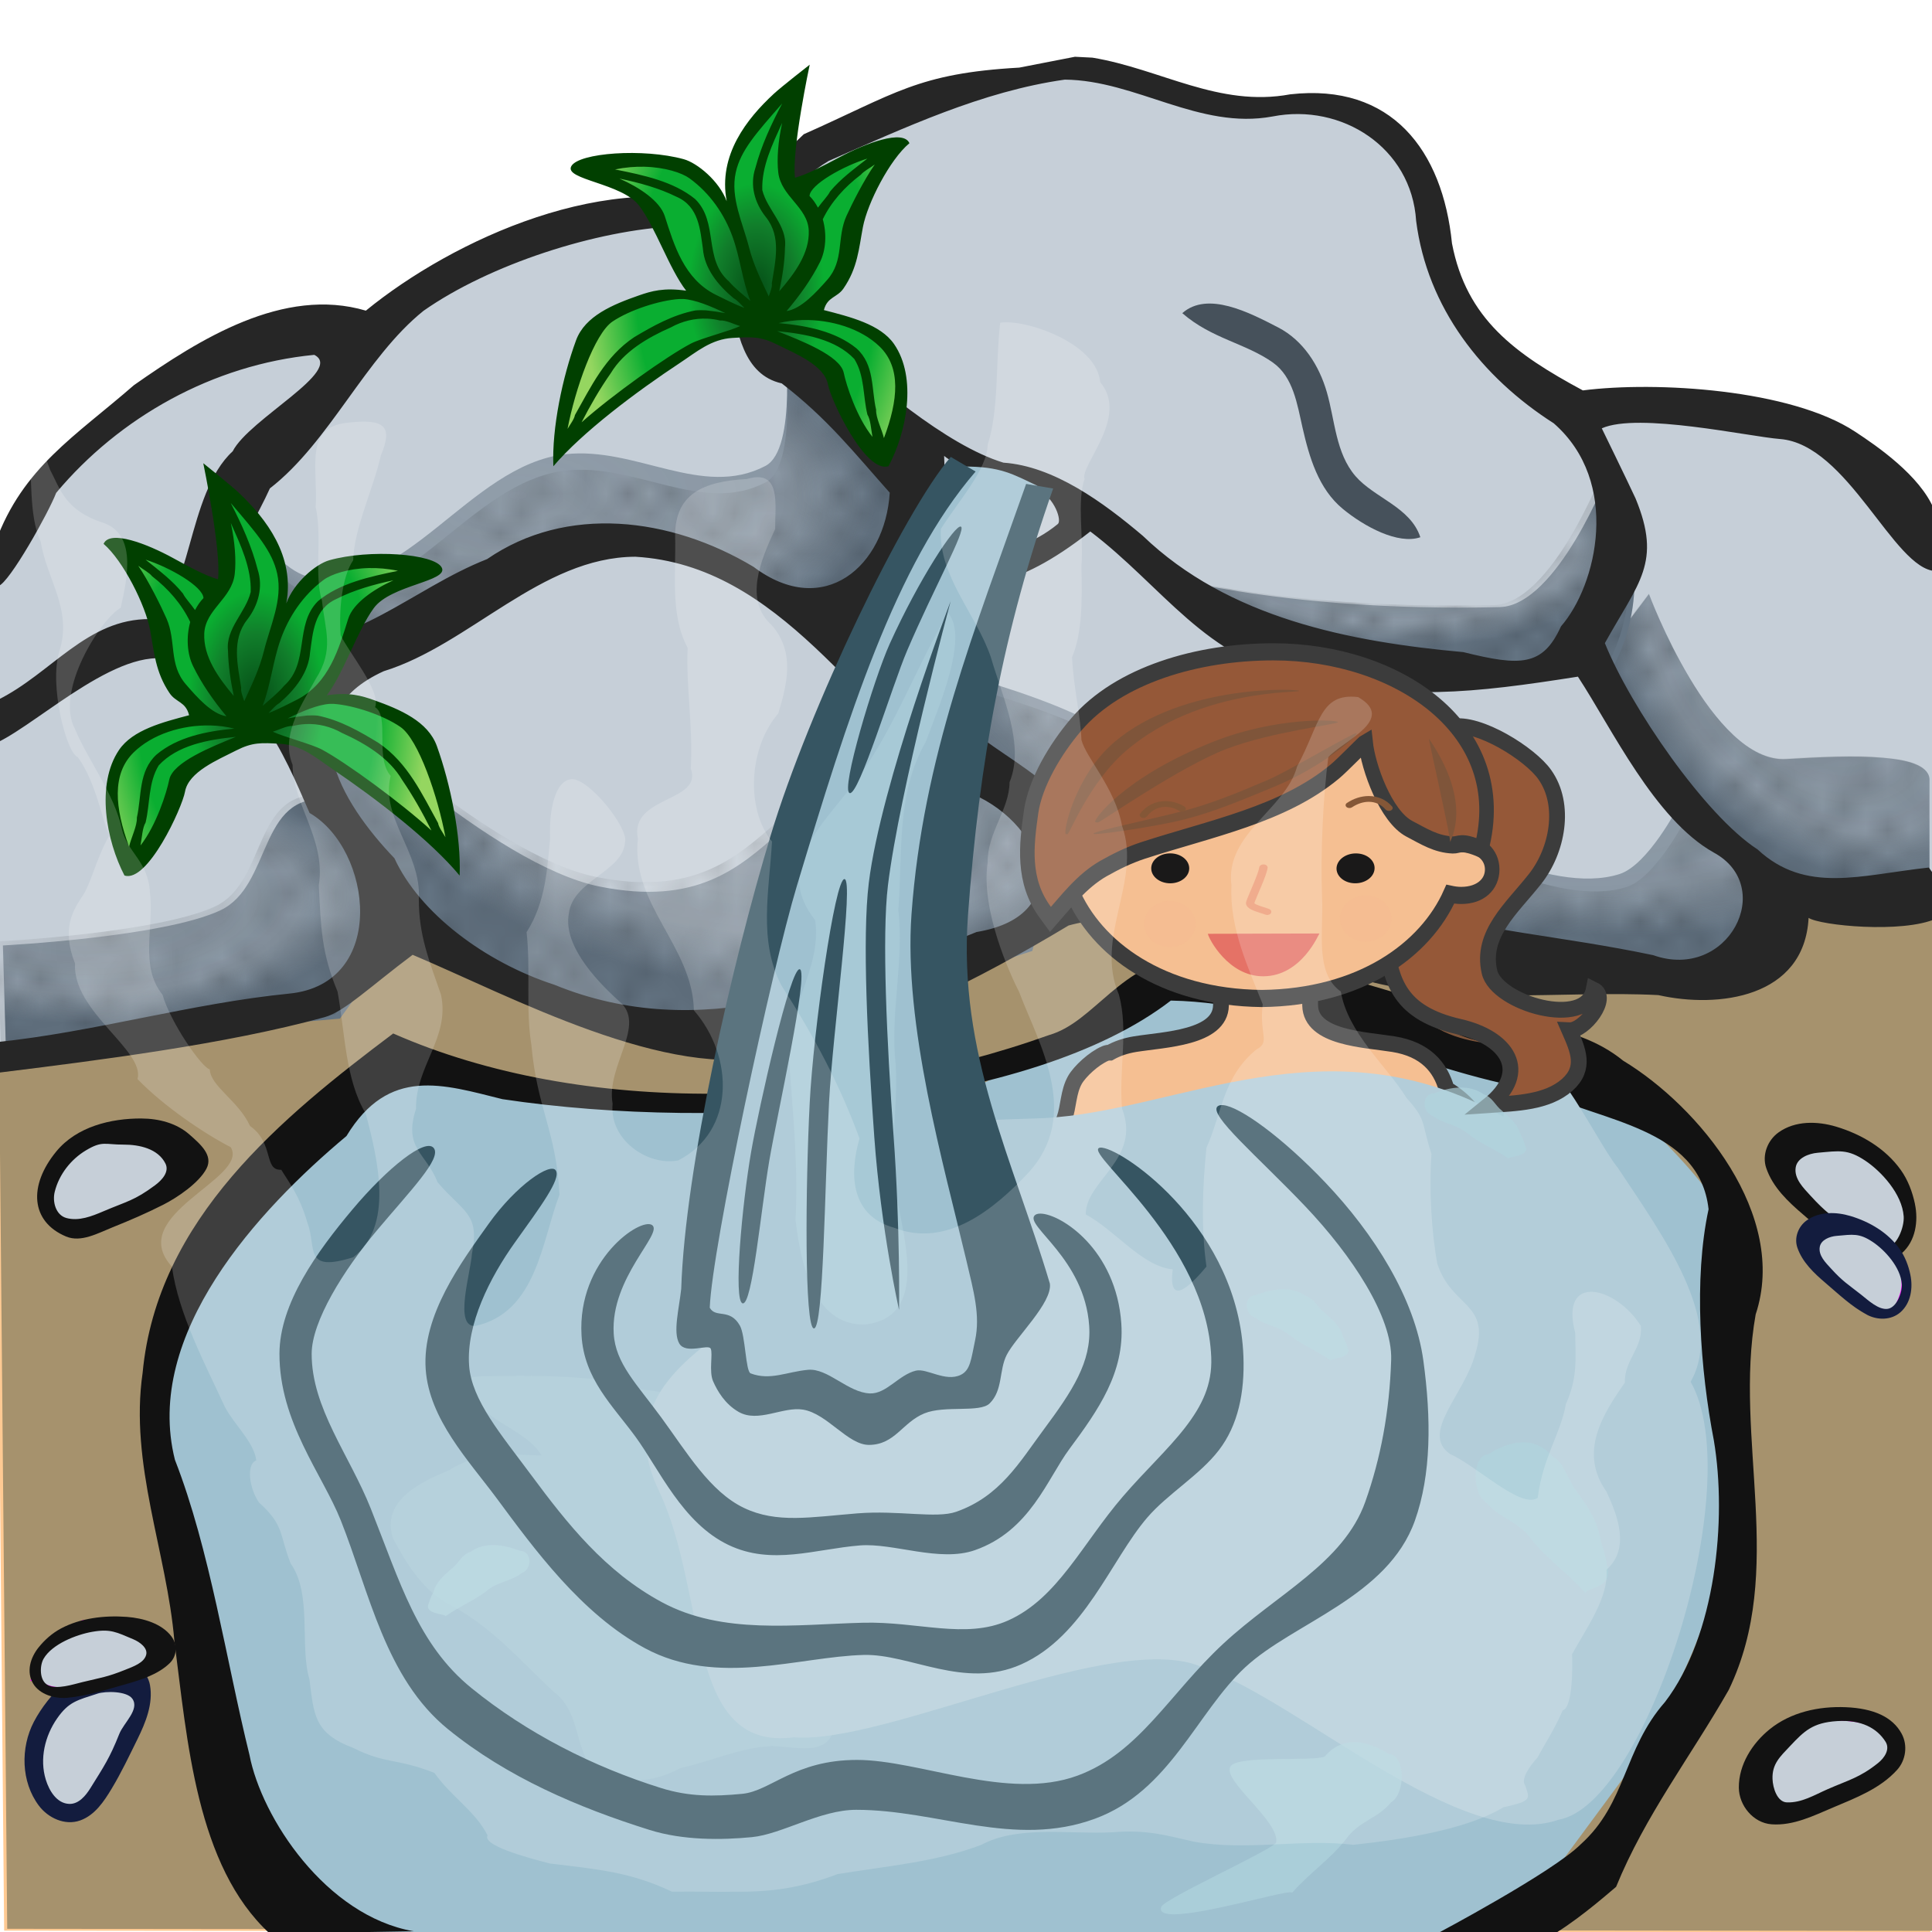 <?xml version="1.0" encoding="UTF-8"?>
<svg width="30mm" height="30mm" version="1.1" viewBox="0 0 106.3 106.3" xmlns="http://www.w3.org/2000/svg" xmlns:xlink="http://www.w3.org/1999/xlink">
<defs>
<linearGradient id="a">
<stop stop-color="#647483" stop-opacity=".545" offset="0"/>
<stop stop-color="#647483" stop-opacity=".612" offset=".763"/>
<stop stop-color="#647483" offset="1"/>
</linearGradient>
<linearGradient id="d">
<stop stop-color="#054d16" offset="0"/>
<stop stop-color="#117e2b" offset=".239"/>
<stop stop-color="#0aae31" offset=".394"/>
<stop stop-color="#0aae31" offset=".697"/>
<stop stop-color="#95d660" offset="1"/>
</linearGradient>
<pattern id="n" xlink:href="#b" patternTransform="matrix(1.198 0 0 1.244 .227 946.34)"/>
<pattern id="o" xlink:href="#b" patternTransform="matrix(1.252 0 0 1.187 .322 947.12)"/>
<pattern id="p" xlink:href="#b" patternTransform="matrix(.994 0 0 1.198 .254 946.34)"/>
<pattern id="q" xlink:href="#b" patternTransform="matrix(1.171 0 0 1.107 0 946.08)"/>
<pattern id="r" xlink:href="#b" patternTransform="matrix(1.123 0 0 1.123 .965 946.76)"/>
<pattern id="s" xlink:href="#b" patternTransform="matrix(1.125 0 0 .875 .75 946.5)"/>
<pattern id="b" width="10" height="10" patternTransform="translate(0) scale(10)" patternUnits="userSpaceOnUse">
<circle cx="2.567" cy=".81" r=".45"/>
<circle cx="3.048" cy="2.33" r=".45"/>
<circle cx="4.418" cy="2.415" r=".45"/>
<circle cx="1.844" cy="3.029" r=".45"/>
<circle cx="6.08" cy="1.363" r=".45"/>
<circle cx="5.819" cy="4.413" r=".45"/>
<circle cx="4.305" cy="4.048" r=".45"/>
<circle cx="5.541" cy="3.045" r=".45"/>
<circle cx="4.785" cy="5.527" r=".45"/>
<circle cx="2.667" cy="5.184" r=".45"/>
<circle cx="7.965" cy="1.448" r=".45"/>
<circle cx="7.047" cy="5.049" r=".45"/>
<circle cx="4.34" cy=".895" r=".45"/>
<circle cx="7.125" cy=".34" r=".45"/>
<circle cx="9.553" cy="1.049" r=".45"/>
<circle cx="7.006" cy="2.689" r=".45"/>
<circle cx="8.909" cy="2.689" r=".45"/>
<circle cx="9.315" cy="4.407" r=".45"/>
<circle cx="7.82" cy="3.87" r=".45"/>
<circle cx="8.27" cy="5.948" r=".45"/>
<circle cx="7.973" cy="7.428" r=".45"/>
<circle cx="9.342" cy="8.072" r=".45"/>
<circle cx="8.206" cy="9.315" r=".45"/>
<circle cx="9.682" cy="9.475" r=".45"/>
<circle cx="9.688" cy="6.186" r=".45"/>
<circle cx="3.379" cy="6.296" r=".45"/>
<circle cx="2.871" cy="8.204" r=".45"/>
<circle cx="4.59" cy="8.719" r=".45"/>
<circle cx="3.181" cy="9.671" r=".45"/>
<circle cx="5.734" cy="7.315" r=".45"/>
<circle cx="6.707" cy="6.513" r=".45"/>
<circle cx="5.73" cy="9.67" r=".45"/>
<circle cx="6.535" cy="8.373" r=".45"/>
<circle cx="4.37" cy="7.154" r=".45"/>
<circle cx=".622" cy="7.25" r=".45"/>
<circle cx=".831" cy="5.679" r=".45"/>
<circle cx="1.257" cy="8.519" r=".45"/>
<circle cx="1.989" cy="6.877" r=".45"/>
<circle cx=".374" cy="3.181" r=".45"/>
<circle cx="1.166" cy="1.664" r=".45"/>
<circle cx="1.151" cy=".093" r=".45"/>
<circle cx="1.151" cy="10.093" r=".45"/>
<circle cx="1.302" cy="4.451" r=".45"/>
<circle cx="3.047" cy="3.763" r=".45"/>
</pattern>
<radialGradient id="m" cx="17.139" cy="978.28" r="19.294" gradientTransform="matrix(.492 0 0 .793 5.688 208.82)" gradientUnits="userSpaceOnUse" xlink:href="#d"/>
<radialGradient id="l" cx="141" cy="978.2" r="13.435" gradientTransform="matrix(1 0 0 .414 -64.5 571.18)" gradientUnits="userSpaceOnUse" xlink:href="#a"/>
<radialGradient id="k" cx="130.4" cy="994.74" r="9.167" gradientTransform="matrix(1.054 1.009 -.631 .66 589.5 195.44)" gradientUnits="userSpaceOnUse" xlink:href="#a"/>
<radialGradient id="j" cx="133.1" cy="1001.6" r="24.854" gradientTransform="matrix(1.122 .206 -.067 .364 -4.444 595.13)" gradientUnits="userSpaceOnUse" xlink:href="#a"/>
<radialGradient id="i" cx="141.47" cy="996.11" r="20.745" gradientTransform="matrix(1.077 .165 -.093 .607 -18.718 359.57)" gradientUnits="userSpaceOnUse" xlink:href="#a"/>
<radialGradient id="h" cx="137" cy="1012.7" r="19.87" gradientTransform="matrix(1 0 0 .478 -108.5 489.26)" gradientUnits="userSpaceOnUse" xlink:href="#a"/>
<radialGradient id="g" cx="127.86" cy="1040.7" r="11.09" gradientTransform="matrix(1.361 -.023 .01 .616 -179.34 357.38)" gradientUnits="userSpaceOnUse" xlink:href="#a"/>
<radialGradient id="y" cx="293.12" cy="106.48" r="8.886" gradientTransform="matrix(.256 0 0 .194 32.406 982.51)" gradientUnits="userSpaceOnUse">
<stop stop-color="#ED9D89" offset="0"/>
<stop stop-color="#F5BE92" offset="1"/>
</radialGradient>
<radialGradient id="x" cx="341.47" cy="106.47" r="8.886" gradientTransform="matrix(.256 0 0 .194 32.406 982.51)" gradientUnits="userSpaceOnUse">
<stop stop-color="#ED9D89" offset="0"/>
<stop stop-color="#F5BE92" offset="1"/>
</radialGradient>
<clipPath id="ac">
<path d="m178.33 309.06c2.609 0.11 1.194 0.067 4.243 0.113l-2.065 2.066z"/>
</clipPath>
<clipPath id="ab">
<path d="m184.25 309.2 4.017 0.061-1.978 1.979z"/>
</clipPath>
<clipPath id="aa">
<path d="m194.12 309.19-2.053 2.054-1.998-1.998z"/>
</clipPath>
<clipPath id="z">
<path d="m197.85 339.92 1.174 1.175-3.301 0.952z"/>
</clipPath>
<filter id="u" x="-.138" y="-.151" width="1.276" height="1.302" color-interpolation-filters="sRGB">
<feGaussianBlur stdDeviation="1.401"/>
</filter>
<filter id="t" x="-.13" y="-.181" width="1.26" height="1.362" color-interpolation-filters="sRGB">
<feGaussianBlur stdDeviation="3.165"/>
</filter>
<radialGradient id="f" cx="17.139" cy="978.28" r="19.294" gradientTransform="matrix(-.492 0 0 .772 50.049 206.78)" gradientUnits="userSpaceOnUse" xlink:href="#d"/>
<filter id="c" x="-.291" y="-.415" width="1.582" height="1.83" color-interpolation-filters="sRGB">
<feGaussianBlur stdDeviation="0.677"/>
</filter>
<filter id="w" x="-.563" y="-.132" width="2.126" height="1.264" color-interpolation-filters="sRGB">
<feGaussianBlur stdDeviation="2.151"/>
</filter>
<filter id="e" x="-.11" y="-.123" width="1.22" height="1.246" color-interpolation-filters="sRGB">
<feGaussianBlur stdDeviation="0.131"/>
</filter>
<filter id="v" x="-.05" y="-.051" width="1.099" height="1.102" color-interpolation-filters="sRGB">
<feGaussianBlur stdDeviation="1.839"/>
</filter>
</defs>
<g transform="translate(0 -946.06)">
<path d="m-0.227 1003.5 17.739-1.819c2.815-1.105 4.37-2.462 5.686-3.866 3.47 2.091 9.157 3.351 15.01 4.549l21.151-6.595c10.404-0.339 23.162 1.754 34.91 3.298 2.506-0.723 3.52-1.969 4.207-4.207 2.683 1.17 5.449 0.484 7.846 0.227l-0.114 57.312-105.98-0.114z" fill="#ffca93" fill-rule="evenodd"/>
<path d="m-0.057 1003.4 17.739-1.819c2.815-1.105 3.847-5.152 5.162-6.557 3.47 2.091 9.68 6.042 15.533 7.239l21.151-6.595c10.404-0.339 23.162 1.754 34.91 3.298 2.506-0.723 3.52-1.969 4.207-4.207 2.683 1.17 5.449 0.484 7.846 0.227l-0.114 57.312-105.98-0.114z" fill="#a6926d" fill-rule="evenodd"/>
<path d="m21.557 1004.3-10.413 11.284c-2.939 5.673-2.13 10.847-0.569 15.92 1.524 7.47 2.615 15.2 7.05 20.923h65.385l7.391-10.007c2.462-4.639 5.097-9.153 4.321-16.147v-13.304c0-1.219-7.547-9.161-9.438-8.301l-20.923-4.549-11.144 6.027-16.808 0.321z" fill="#9fc1d0" fill-rule="evenodd"/>
<path d="m0 1003.7 18.385-1.768 3.359-4.066c6.246 2.895 12.492 4.085 18.738 5.127 6.342-1.695 13.028-2.699 18.031-7.071l15.733 1.591 19.976 1.591c3.014 0.48 2.866-2.202 3.712-3.889l8.693 0.41-0.208-20.386-5.127-5.303-9.016-1.591-6.187 0.354-5.303-5.657-3.579-8.936c-3.123-3.599-6.076-2.742-9.199-2.285l-9.686-2.185-12.715 4.213c-2.695 1.599-4.712 3.537-4.596 6.541-0.027-2.112-1.877-2.765-4.243-3.005-6.67 1.447-12.817 3.523-17.147 7.778l-4.066-0.884c-3.444 1.014-7.057 2.346-10.96 5.657-1.86 2.113-3.382 4.903-4.773 7.955z" fill="#c6cfd8" fill-rule="evenodd"/>
<path d="m43.159 964.62s0.739 6.141-1.045 7.076c-3.465 1.817-7.128-1.086-11.016-0.643-5.302 0.603-8.862 7.907-14.071 6.754-2.204-0.488-4.583-4.985-4.583-4.985-1.044 1.31-1.275 6.482-0.884 8.202 1.595 1.577 3.337 2.278 5.146 2.573l12.544-7.076c4.206-2.125 8.228-0.771 12.222 1.126l4.503 2.412 5.146-8.362z" fill="url(#h)" fill-rule="evenodd"/>
<path d="m90.727 978.74s3.472 9.334 7.558 9.086c3.619-0.22 7.984-0.37 7.88 1.206v6.433c-2.788 0-5.575 0.214-8.362-0.804-4.488-2.661-7.361-7.314-9.971-12.061z" fill="url(#k)" fill-rule="evenodd"/>
<path d="m90.7 978.71s3.472 9.334 7.558 9.086c3.619-0.22 7.984-0.37 7.88 1.206v6.433c-2.788 5e-3 -5.575 0.214-8.362-0.804-4.488-2.661-7.361-7.314-9.971-12.061z" fill="url(#n)" fill-rule="evenodd" opacity=".307"/>
<path d="m0.16 998.08s8.845-0.456 11.976-1.939c2.834-1.343 2.06-6.47 5.883-6.088l4.321 7.05-3.639 5.003-18.38 1.592z" fill="url(#g)" fill-rule="evenodd"/>
<path d="m-0.119 997.86s8.845-0.455 11.976-1.939c2.834-1.343 2.06-6.47 5.883-6.088l4.321 7.05-3.639 5.003-18.38 1.592z" fill="url(#o)" fill-rule="evenodd" opacity=".31"/>
<path d="m18.041 984.87s9.081 8.794 14.956 9.97c10.536 2.11 9.447-8.07 19.78-6.593 3.041 1.555 4.562 3.109 5.468 4.664l-1.447 5.468-16.725 5.468c-6.165-1.481-12.329-2.038-18.494-6.754l-0.643-3.699-4.181-4.824z" fill="url(#i)" fill-rule="evenodd"/>
<path d="m17.851 984.34s9.081 8.794 14.956 9.971c10.536 2.11 9.447-8.07 19.78-6.593 3.041 1.555 4.562 3.109 5.468 4.664l-1.447 5.468-16.725 5.468c-6.165-1.481-12.329-2.038-18.494-6.754l-0.643-3.699-4.181-4.824z" fill="url(#p)" fill-rule="evenodd" opacity=".291"/>
<path d="m43.179 965.52s0.739 6.141-1.045 7.076c-3.465 1.817-7.128-1.085-11.016-0.643-5.302 0.603-8.862 7.907-14.071 6.754-2.204-0.488-4.583-4.985-4.583-4.985-1.044 1.31-1.275 6.482-0.884 8.202 1.595 1.578 3.337 2.278 5.146 2.573l12.544-7.076c4.206-2.125 8.228-0.771 12.222 1.126l4.503 2.412 5.146-8.362z" fill="url(#q)" fill-rule="evenodd" opacity=".304"/>
<path d="m47.646 981.83s9.29 2.009 12.972 4.293c2.158 1.339 3.685 2.769 5.838 4.116 3.908 2.445 7.052 0.169 10.646 0.914 1.981 0.411 8.068 4.242 12 3 1.577-0.498 3.25-3.75 3.25-3.75 2.025 1.052 3.907 2.283 5 4.5l-2.75 4.5-26.5-3.75-10.75-0.25 0.25-5z" fill="url(#j)" fill-rule="evenodd"/>
<path d="m63.065 977.52s7.206 2.242 19.445 1.944c3.183-0.077 6.01-7.425 6.01-7.425 1.986 4.457 1.783 8.093 0 11.137l-11.844-0.177c-4.537-0.85-9.075-1.027-13.612-5.48z" fill="url(#l)" fill-rule="evenodd"/>
<path d="m48.043 982.54s9.29 2.009 12.972 4.293c2.158 1.339 3.685 2.769 5.838 4.116 3.908 2.445 7.052 0.169 10.646 0.914 1.981 0.411 8.068 4.242 12 3 1.577-0.498 3.25-3.75 3.25-3.75 2.025 1.052 3.907 2.283 5 4.5l-2.75 4.5-26.5-3.75-10.75-0.25 0.25-5z" fill="url(#r)" fill-rule="evenodd" opacity=".312"/>
<path d="m62.756 977.41s7.206 2.242 19.445 1.944c3.183-0.077 6.01-7.425 6.01-7.425 1.986 4.457 1.783 8.093 0 11.137l-11.844-0.177c-4.537-0.85-9.075-1.027-13.612-5.48z" fill="url(#s)" fill-rule="evenodd" opacity=".315"/>
<path d="m56.081 949.78c-5.594 0.315-6.814 1.427-11.856 3.665-2.149 2.019-3.834 4.132-3.834 4.132-6.77-2.358-15.48 1.667-20.261 5.575-4.527-1.339-9.148 1.566-12.765 4.103-3.225 2.812-6.107 4.512-7.613 8.637l0.167 2.408c0.605-0.189 2.749-4.021 3.171-5.122 3.48-4.162 8.622-7.053 14.201-7.594 1.673 0.85-3.593 3.538-4.488 5.306-2.549 2.336-2.275 8.336-4.55 9.232-3.465-0.028-5.418 2.983-8.373 4.446l-0.021 2.34c2.377-1.134 7.046-5.661 9.911-4.42 4.194 1.029 5.79 4.904 7.263 8.302 3.46 2.003 4.327 9.4-1.121 9.939-5.358 0.53-10.702 2.109-16.054 2.664l-0.023 1.697c5.545-0.688 12.607-1.571 18.03-3.066 1.09-0.3 2.542-1.713 4.839-3.43 5.428 2.293 14.095 6.984 19.929 5.502 5.565-1.266 11.252-4.164 16.159-7.114 5.013-1.394 10.552 1.968 15.67 2.826 5.26 1.662 11.468 0.725 16.782 1.003 3.296 0.744 8.036 0.154 8.266-4.25 0.623 0.42 5.162 0.873 7.031 0.038 0.048-1.056 0.863-1.116-0.416-2.806-3.752 0.405-6.766 1.472-9.427-1-2.893-1.875-6.993-7.847-8.397-11.348 1.87-3.365 3.144-4.431 1.689-7.96-0.466-1.005-1.859-3.858-1.859-3.858 1.999-0.897 8.124 0.459 9.801 0.587 3.74 0.285 6.259 7.162 8.558 7.266l-0.081-3.399c-0.769-1.856-3.14-3.484-4.333-4.266-3.538-2.338-10.934-2.79-14.987-2.275-3.726-2.007-6.404-3.928-7.2-8.088-0.513-5.117-3.323-8.835-8.902-8.202-3.93 0.728-7.127-1.395-10.877-2.018l-0.966-0.049zm2.506 0.661c3.921 0.035 7.4 2.775 11.432 2.027 3.807-0.748 7.645 1.715 7.898 5.747 0.61 4.774 3.614 8.607 7.572 11.136 3.698 3.231 2.385 8.893 0.398 11.172-1.002 2.203-2.218 2.2-5.373 1.417-6.282-0.57-12.929-1.878-17.638-6.401-2.187-1.851-4.9-3.832-7.667-4.023-3.129-0.951-7.225-4.432-10.129-7.135-5.301-1.661-3.116-7.308 0.512-9.466 4.183-1.827 8.437-3.83 12.994-4.474zm-21.349 8.065c4.335-0.794 1.541 7.698 5.775 8.649 2.538 1.96 3.934 3.759 5.941 6.013-0.249 4.04-3.623 6.988-7.491 4.082-4.571-2.743-10.294-3.436-14.661-0.429-4.15 1.636-7.382 5.007-11.674 4.526-4.707-1.462-1.544-5.587-0.279-8.415 3.298-2.56 5.246-7.198 8.453-9.771 3.609-2.534 9.483-4.452 13.937-4.653zm14.709 12.637c1.207 0.996 3.609 0.958 5.098 1.784 1.039 0.577 1.374 1.787 1.159 1.963-2.726 2.238-6.277 1.796-7.33 1.701l1.189-1.834zm8.043 4.159c3.951 2.989 6.423 7.12 11.512 7.979 5.624 1.362 9.565 0.913 15.316 9e-3 1.868 2.849 4.213 7.843 7.467 9.674 3.48 1.881 0.803 7.105-3.325 5.65-5.261-1.1-8.859-1.226-14.11-2.709-5.343-1.003-11.604-2.129-17.092-2.02-0.025-4.871-4.61-5.67-7.471-8.719-1.931-2.068-7.29-5.055-1.85-6.253 3.359-0.723 5.231-0.219 9.552-3.611zm-25.049 1.389c8.016 0.458 12.281 8.518 18.172 12.897 4.261 1.558 6.224 6.829 0.617 7.752-7.569 3.046-15.213 6.174-23.226 2.903-3.83-1.245-7.422-3.953-8.803-6.963-2.984-3.114-5.849-7.894-0.588-10.29 4.724-1.459 8.666-6.273 13.828-6.298z" color="#000000" color-rendering="auto" fill="#262626" fill-rule="evenodd" image-rendering="auto" shape-rendering="auto" solid-color="#000000" style="block-progression:tb;isolation:auto;mix-blend-mode:normal;text-decoration-color:#000000;text-decoration-line:none;text-decoration-style:solid;text-indent:0;text-transform:none;white-space:normal"/>
<path d="m7.113 993.79c1.439-0.906 2.082-3.103 2.929-4.97 1.216-0.862 2.298-1.784 4.117-2.38 1.16 0.19 2.271 0.51 3.325 0.98l5.621 4.199 1.663 1.61c0.328-1.591-0.315-3.289-0.792-4.97-0.132-1.058-1.005-1.998-2.296-2.87-1.739-0.695-3.275-0.985-4.592-0.84 0.636-0.648 1.329-1.197 1.663-2.38l1.425-2.94c0.769-0.659 1.799-1.276 3.721-1.75-1.463-0.678-3.026-0.565-4.592-0.42-1.797 0.462-3.111 1.79-3.959 3.185 0.174-0.891 0.241-2.18-1e-6 -3.255-0.824-1.686-1.791-3.213-3.563-4.62l0.633 4.479c0.153 0.869-0.191 1.386-0.554 1.89-1.296-1.23-2.862-1.864-4.354-2.66l-0.871 0.105 2.138 4.095 0.396 3.15c0.818 1.341 1.636 1.442 2.454 2.03-1.214 0.287-2.428 0.419-3.642 1.05-1.605 0.842-1.822 2.298-1.979 3.78z" fill="url(#m)" fill-rule="evenodd" stroke="#f00" stroke-width=".134"/>
<path d="m11.185 971.55s1 4.809 0.81 6.386c-0.702-0.206-1.56-0.671-2.469-1.17-1.424-0.781-3.487-1.579-3.827-0.782 1.086 0.93 2.31 3.386 2.56 4.743 0.222 1.202 0.286 2.303 1.069 3.467 0.353 0.524 0.888 0.461 1.077 1.218-1.436 0.381-3.107 0.801-3.858 1.915-1.283 1.903-0.695 4.994 0.301 6.903 1.271 0.427 3.174-3.727 3.331-4.61 0.196-1.097 1.804-1.751 2.8-2.261 0.919-0.47 1.401-0.435 2.454-0.374 1.171 0.068 1.986 0.797 2.86 1.389 2.423 1.64 5.398 3.931 6.997 5.861 0.087-2.158-0.505-5.043-1.252-7.123-0.491-1.367-2.027-2.018-3.458-2.529-0.683-0.244-1.372-0.45-2.596-0.267 0.943-1.258 1.669-3.551 2.584-4.8 0.937-1.278 4.138-1.469 3.736-2.231-0.401-0.763-3.971-1.026-6.19-0.398-0.733 0.208-1.947 1.221-2.362 2.375 0.487-2.612-1.121-4.67-2.583-6.063-0.435-0.415-1.983-1.651-1.983-1.651zm1.514 2.192c1.434 1.675 2.287 2.656 2.554 3.888 0.311 1.438-0.39 2.867-0.733 4.252-0.235 0.951-0.662 1.855-1.081 2.756-0.087-0.259-0.202-0.536-0.168-0.735-0.188-1.236-0.542-2.623 0.32-3.734 0.634-0.815 0.898-1.826 0.582-2.787-0.323-1.259-0.87-2.464-1.474-3.639zm0.002 1.093c0.537 1.217 1.138 2.472 1.093 3.797-0.266 1.12-1.387 2.013-1.249 3.224 0.015 0.839 0.145 1.671 0.317 2.497-0.864-1.026-1.677-2.169-1.623-3.436 0.056-1.328 1.52-1.916 1.676-3.275 0.086-0.745 0.011-1.763-0.214-2.807zm-4.685 2.021c1.306 0.412 3.158 1.472 3.179 2.112-0.187 0.189-0.336 0.416-0.463 0.658-0.229-0.329-0.561-0.678-0.662-0.905-0.572-0.715-1.326-1.28-2.055-1.864zm-0.411 0.332c0.256 0.194 0.614 0.383 0.762 0.576 0.897 0.692 1.64 1.546 2.099 2.52-0.228 0.827-0.172 1.75 0.154 2.419 0.48 0.986 1.124 1.903 1.839 2.767-0.812-0.128-1.621-1.05-2.233-1.759-0.953-1.103-0.517-2.374-1.063-3.616-0.291-0.661-0.972-2.047-1.557-2.906zm12.682 0.128c0.499-0.013 1.044 0.032 1.609 0.152-1.566 0.323-3.21 0.675-4.402 1.669-1.313 1.312-0.444 3.384-1.863 4.654-0.327 0.392-0.781 0.754-1.181 1.107 0.455-1.195 0.551-2.403 0.984-3.636 0.438-1.245 1.232-2.451 2.371-3.296 0.412-0.305 1.33-0.622 2.482-0.651zm1.361 0.672c-1.076 0.484-2.22 1.257-2.49 2.121-0.512 1.639-1.06 3.548-2.802 4.438-0.391 0.2-1.085 0.558-1.578 0.746 0.202-0.209 0.403-0.446 0.589-0.544 0.877-0.75 1.611-1.689 1.694-2.798 0.154-1.056 0.214-2.389 1.448-2.935 0.973-0.496 2.049-0.797 3.139-1.028zm-3.484 6.799c0.068-3e-3 0.134-3e-3 0.197 8.7e-4 1.108 0.076 2.734 0.623 3.675 1.273 0.987 0.682 2.056 3.82 2.474 6.064-0.16-0.272-0.374-0.563-0.407-0.78-0.872-1.571-1.654-3.308-3.27-4.406-1.025-0.627-2.119-1.258-3.347-1.503-0.195-0.019-0.393-0.019-0.588-8e-3 -0.34 0.036-0.71 0.09-1.073 0.161 0.772-0.381 1.669-0.769 2.339-0.802zm-1.348 1.111c0.701-0.033 1.395 0.145 1.999 0.488 1.327 0.598 2.605 1.388 3.31 2.584 0.61 0.894 1.134 1.831 1.613 2.785-1.712-1.561-4.702-3.741-6.016-4.449-0.565-0.304-2.124-0.704-2.713-0.989 0.353-0.102 0.787-0.344 1.109-0.313 0.232-0.06 0.466-0.094 0.7-0.105zm-5.248 0.076c0.457 0.01 0.905 0.07 1.329 0.175-1.549 0.14-3.135 0.464-4.283 1.426-1.005 0.921-0.816 2.304-1.082 3.469 0.021 0.457-0.313 1.09-0.43 1.601-0.784-2.137-0.957-3.998 0.251-5.185 1.026-1.009 2.665-1.519 4.214-1.485zm1.406 0.63c-1.3 0.532-3.464 1.384-3.661 2.353-0.147 0.723-0.711 2.512-1.581 3.62 0.082-0.441 0.101-0.967 0.279-1.259 0.25-1.042 0.141-2.184 0.72-3.143 1.022-1.109 2.691-1.419 4.242-1.572z" color="#000000" color-rendering="auto" fill="#014000" fill-rule="evenodd" image-rendering="auto" shape-rendering="auto" solid-color="#000000" style="block-progression:tb;isolation:auto;mix-blend-mode:normal;text-decoration-color:#000000;text-decoration-line:none;text-decoration-style:solid;text-indent:0;text-transform:none;white-space:normal"/>
<g fill-rule="evenodd">
<path d="m96.178 1045c0.376-1.245-0.435-1.963 2.445-4.321 2.001-0.027 4.084-0.55 5.799 1.137 0.136 1.358-1.483 1.935-2.615 2.729-2.204 1.098-4.391 1.818-5.629 0.455z" fill="#c6cfd8" stroke="#f0f" stroke-width=".291"/>
<path d="m97.375 1041.2c-0.963 0.777-1.713 1.952-1.703 3.219 0.008 0.98 0.792 1.945 1.808 2.016 1.2 0.084 2.305-0.474 3.377-0.926 1.252-0.529 2.592-1.038 3.524-2.07 0.479-0.53 0.596-1.351 0.248-1.992-0.501-0.923-1.55-1.39-3.062-1.455-1.513-0.065-3.041 0.28-4.192 1.208zm6.367 0.688c0.27 0.425-0.068 0.902-0.408 1.174-1.006 0.806-1.614 0.931-2.779 1.442-0.735 0.322-1.421 0.752-2.238 0.725-0.53-0.017-0.775-0.785-0.792-1.293-0.028-0.825 0.415-1.221 0.959-1.799 0.791-0.84 1.253-1.296 2.591-1.381 1.338-0.084 2.193 0.385 2.667 1.132z" color="#000000" color-rendering="auto" fill="#121212" image-rendering="auto" shape-rendering="auto" solid-color="#000000" style="block-progression:tb;isolation:auto;mix-blend-mode:normal;text-decoration-color:#000000;text-decoration-line:none;text-decoration-style:solid;text-indent:0;text-transform:none;white-space:normal"/>
</g>
<g fill-rule="evenodd">
<path d="m2.445 1012.7c0.376-1.245-0.435-1.963 2.445-4.321 2.001-0.027 4.084-0.55 5.799 1.137 0.136 1.358-1.483 1.935-2.615 2.729-2.204 1.098-4.391 1.818-5.629 0.455z" fill="#c6cfd8" stroke="#f0f" stroke-width=".291"/>
<path d="m7.799 1007.6c-1.708-0.011-3.582 0.454-4.699 1.811-1.55 1.883-1.415 3.866 0.534 4.682 0.826 0.346 1.756-0.184 2.563-0.507 0.945-0.378 1.881-0.782 2.788-1.243 0.769-0.39 1.967-1.2 2.375-1.983 0.382-0.733-0.33-1.345-0.938-1.879-0.718-0.631-1.694-0.875-2.624-0.88zm-5.617 5.377c0.082 0.046-0.141-0.079 0 0zm4.631-3.939c0.851-0 1.879 0.22 2.29 1.041 0.232 0.464-0.208 0.924-0.567 1.191-1.15 0.855-1.548 0.882-2.852 1.439-0.632 0.27-1.352 0.556-2.036 0.365-0.58-0.162-0.775-0.892-0.636-1.445 0.237-0.948 0.886-1.778 1.714-2.274 0.912-0.546 1.042-0.314 2.088-0.317z" color="#000000" color-rendering="auto" fill="#121212" image-rendering="auto" shape-rendering="auto" solid-color="#000000" style="block-progression:tb;isolation:auto;mix-blend-mode:normal;text-decoration-color:#000000;text-decoration-line:none;text-decoration-style:solid;text-indent:0;text-transform:none;white-space:normal"/>
</g>
<g fill-rule="evenodd">
<path d="m98.162 1008.7c1.232-0.2 1.403-0.909 4.633 0.684 2.102 1.979 2.904 3.589 1.53 5.429-1.117 0.715-2.287-0.507-3.441-1.191-1.861-1.526-4.127-3.032-2.722-4.922z" fill="#c6cfd8" stroke="#f0f" stroke-width=".291"/>
<path d="m105.36 1012.3c0.198 0.942 0.041 2.046-0.721 2.713-0.67 0.586-1.666 0.584-2.426 0.177-1.117-0.599-2.035-1.481-2.99-2.294-0.834-0.71-1.686-1.51-2.045-2.573-0.239-0.706 0.069-1.519 0.676-1.955 0.918-0.659 2.14-0.628 3.175-0.318 1.38 0.414 2.705 1.193 3.551 2.378 0.396 0.555 0.641 1.207 0.782 1.873zm-0.544 2.543c-0.187-0.044 0.212 0.049 0 0zm-2.186-4.921c-0.976-0.65-1.43-0.542-2.623-0.436-0.488 0.043-1.12 0.282-1.206 0.802-0.102 0.619 0.424 1.132 0.817 1.563 0.862 0.945 1.177 1.1 2.179 1.889 0.495 0.389 1.271 1.131 1.933 1.024 0.64-0.103 1.053-1.183 1.012-1.778-0.086-1.238-1.239-2.483-2.112-3.064z" color="#000000" color-rendering="auto" fill="#121212" image-rendering="auto" shape-rendering="auto" solid-color="#000000" style="block-progression:tb;isolation:auto;mix-blend-mode:normal;text-decoration-color:#000000;text-decoration-line:none;text-decoration-style:solid;text-indent:0;text-transform:none;white-space:normal"/>
<path d="m99.474 1013.6c0.994-0.114 1.242-0.856 3.812 0.356 1.587 1.893 1.848 2.634 1.037 4.147-0.911 0.484-1.83-0.415-2.746-0.93-1.47-1.132-2.668-2.363-2.102-3.573z" fill="#c6cfd8" stroke="#f0f" stroke-width=".291"/>
<path d="m105.11 1016.2c0.151 0.716 0.031 1.556-0.548 2.062-0.509 0.446-1.267 0.444-1.845 0.134-0.85-0.455-1.547-1.126-2.273-1.744-0.634-0.539-1.282-1.148-1.555-1.956-0.181-0.537 0.052-1.155 0.514-1.487 0.698-0.501 1.627-0.478 2.414-0.242 1.049 0.315 2.057 0.907 2.699 1.808 0.301 0.422 0.488 0.917 0.594 1.424zm-0.413 1.933c-0.143-0.033 0.161 0.037 0 0zm-1.662-3.742c-0.742-0.494-1.087-0.412-1.994-0.331-0.371 0.033-0.851 0.214-0.917 0.61-0.078 0.471 0.322 0.861 0.621 1.188 0.655 0.718 0.895 0.836 1.657 1.436 0.376 0.296 0.967 0.86 1.47 0.778 0.487-0.079 0.8-0.899 0.769-1.352-0.065-0.941-0.942-1.887-1.605-2.329z" color="#000000" color-rendering="auto" fill="#131c3e" image-rendering="auto" shape-rendering="auto" solid-color="#000000" style="block-progression:tb;isolation:auto;mix-blend-mode:normal;text-decoration-color:#000000;text-decoration-line:none;text-decoration-style:solid;text-indent:0;text-transform:none;white-space:normal"/>
</g>
<g fill-rule="evenodd">
<path d="m3.043 1045.8c-0.499-1.201-1.582-1.241-0.851-4.891 1.53-1.29 2.808-3.016 5.204-2.8 0.967 0.963 0.081 2.437-0.29 3.769-1.007 2.247-2.241 4.191-4.062 3.923z" fill="#c6cfd8" stroke="#f0f" stroke-width=".291"/>
<path d="m1.861 1040.8c-0.738 1.419-0.707 3.293 0.273 4.603 0.511 0.683 1.438 1.119 2.278 0.819 0.81-0.289 1.313-1.052 1.736-1.756 0.527-0.876 0.965-1.803 1.417-2.72 0.449-0.912 0.868-1.938 0.688-2.968-0.138-0.788-0.908-1.36-1.696-1.394-2.057-0.089-3.919 1.921-4.696 3.416zm3.494-1.553c0.467-0.153 1.632-0.145 1.928 0.28 0.412 0.59-0.477 1.323-0.72 1.936-0.525 1.321-0.84 1.779-1.591 2.985-0.253 0.407-0.639 0.879-1.156 0.864-0.693-0.02-1.11-0.727-1.296-1.332-0.351-1.145-0.051-2.405 0.624-3.374 0.646-0.926 1.12-1.001 2.21-1.357z" color="#000000" color-rendering="auto" fill="#131c3e" image-rendering="auto" shape-rendering="auto" solid-color="#000000" style="block-progression:tb;isolation:auto;mix-blend-mode:normal;text-decoration-color:#000000;text-decoration-line:none;text-decoration-style:solid;text-indent:0;text-transform:none;white-space:normal"/>
<path d="m1.874 1038.4c0.301-0.821-0.118-1.52 2.696-3.051 1.573 0.169 3.26-0.011 4.435 1.365-0.03 0.99-1.359 1.253-2.328 1.718-1.84 0.583-3.97 1.066-4.803-0.032z" fill="#c6cfd8" stroke="#f0f" stroke-width=".291"/>
<path d="m2.125 1036.7c-0.462 0.576-0.692 1.355-0.294 2.005 0.349 0.571 1.151 0.836 1.892 0.767 1.091-0.101 2.112-0.444 3.141-0.731 0.899-0.251 1.841-0.557 2.472-1.171 0.419-0.407 0.434-1.032 0.087-1.486-0.525-0.686-1.516-0.992-2.448-1.062-1.242-0.093-2.558 0.072-3.618 0.637-0.496 0.265-0.904 0.634-1.231 1.041zm-0.382 1.843c0.165 0.021-0.186-0.024 0 0zm3.341-2.701c0.993-0.172 1.323 0.021 2.248 0.411 0.378 0.159 0.809 0.488 0.71 0.858-0.117 0.441-0.705 0.642-1.16 0.825-0.997 0.401-1.3 0.419-2.359 0.678-0.523 0.127-1.385 0.415-1.883 0.166-0.481-0.24-0.465-1.071-0.24-1.458 0.468-0.804 1.795-1.326 2.683-1.48z" color="#000000" color-rendering="auto" fill="#121212" image-rendering="auto" shape-rendering="auto" solid-color="#000000" style="block-progression:tb;isolation:auto;mix-blend-mode:normal;text-decoration-color:#000000;text-decoration-line:none;text-decoration-style:solid;text-indent:0;text-transform:none;white-space:normal"/>
</g>
<path d="m65.05 963.29c1.614 1.407 3.486 1.652 4.991 2.722 1.118 0.795 1.333 2.3 1.621 3.561 0.373 1.637 0.876 3.38 2.223 4.489 1.173 0.966 3.037 1.978 4.263 1.557-0.542-1.659-2.537-2.164-3.571-3.365-1.089-1.266-1.124-3.066-1.575-4.622-0.423-1.462-1.296-2.842-2.675-3.555-1.595-0.825-3.885-2.017-5.277-0.786z" color="#000000" color-rendering="auto" fill="#46515b" fill-rule="evenodd" image-rendering="auto" shape-rendering="auto" solid-color="#000000" style="block-progression:tb;isolation:auto;mix-blend-mode:normal;text-decoration-color:#000000;text-decoration-line:none;text-decoration-style:solid;text-indent:0;text-transform:none;white-space:normal"/>
<path d="m64.17 987.49c-1.238 1.698 2.537 3.651 4.49 4.427 2.504 0.995 5.396-0.394 8.082-0.178 1.605 0.129 4.183 2.384 4.752 0.877 0.609-1.614-2.774-2.215-4.441-2.656-2.523-0.667-5.285 0.768-7.826 0.174-1.852-0.433-3.936-4.18-5.057-2.644z" color="#000000" color-rendering="auto" fill-rule="evenodd" image-rendering="auto" shape-rendering="auto" solid-color="#000000" style="block-progression:tb;isolation:auto;mix-blend-mode:normal;text-decoration-color:#000000;text-decoration-line:none;text-decoration-style:solid;text-indent:0;text-transform:none;white-space:normal"/>
<path transform="translate(0 946.06)" d="m66.939 52.486c-0.519-0.013-1.019 0.005-1.498 0.059-3.831 0.429-5.198 3.678-7.717 4.404-11.529 4.122-25.642 4.514-36.09-0.086-6.078 4.572-12.994 10.189-13.787 18.674-0.73 5.029 1.333 9.858 1.748 14.75 0.709 5.458 1.202 12.388 5.25 16.104l7.904-0.133c-4.819-0.847-8.361-6.245-9.024-9.707-1.27-5.133-2.172-11.294-4.101-16.232-1.738-6.911 4.585-13.756 9.439-17.813 2.329-3.845 5.326-2.837 8.58-2.029 12.189 1.829 29.095 0.501 36.778-5.424 6.892 0.129 13.319 3.806 20.066 4.913 3.495 1.751 9.019 2.017 9.52 6.568-0.828 3.83-0.457 8.846 0.292 12.728 0.729 4.345 0.099 10.741-2.688 14.382-2.308 2.628-2.11 5.556-4.637 7.829-1.537 1.539-7.911 4.918-7.911 4.918l6.012 0.277c1.488-0.828 3.068-2.194 3.844-2.853 1.603-3.93 4.108-7.173 6.197-10.834 3.175-6.581 0.264-13.812 1.482-20.66 1.813-5.454-3.116-11.438-7.293-13.963-2.723-2.223-6.511-1.996-9.685-2.893-4.514-1.302-9.051-2.891-12.682-2.981z" color="#000000" color-rendering="auto" fill="#121212" fill-rule="evenodd" image-rendering="auto" shape-rendering="auto" solid-color="#000000" style="block-progression:tb;isolation:auto;mix-blend-mode:normal;text-decoration-color:#000000;text-decoration-line:none;text-decoration-style:solid;text-indent:0;text-transform:none;white-space:normal"/>
<path d="m40.524 1023.7c-1.7-0.412-3.361-1.011-5.129-1.181-1.005-0.122-2.093-0.355-1.941-0.509-2.183-0.245-4.253-0.293-6.462-0.232-0.982-0.025-2.527 0.153-1.078 1.043 0.906 1.527 3.019 1.893 3.886 3.322-1.729-0.084-3.546-0.2-5.078 0.8-1.497 0.625-3.797 1.653-3.097 3.765 0.74 1.384 1.652 2.933 3.249 3.719 2.156 1.139 3.787 3.032 5.551 4.685 1.621 1.184 1.082 3.26 2.434 4.595 1.401 0.537 3.186 0.423 4.571-0.363 1.751-0.381 3.276-1.137 5.077-1.214 1.462 0.065 3.478 0.672 3.394-1.536 0.022-2.335-2.083-3.75-2.582-5.746-0.797-1.065-0.46-2.089-1.391-2.915-0.331-1.068-0.335-2.464-0.273-3.324-0.708-0.924-0.944-2.953-0.419-4.159 0.089-0.628-0.097-0.37-0.713-0.75z" fill="#cce5ed" fill-rule="evenodd" filter="url(#u)" opacity=".359"/>
<path d="m67.178 998.49c0 1.119 0.026 1.772 0 2.896-0.04 1.785-3.119 1.865-4.714 2.121-0.558 0.09-1.014 0.255-1.398 0.47-0.085-6e-4 -0.171 0.011-0.262 0.05-0.62 0.266-1.391 0.977-1.662 1.454-0.374 0.667-0.337 1.453-0.585 2.148-0.562 1.592-1.129 3.184-1.689 4.775-1.275 3.604-1.965 6.932-3.242 10.538-0.644 1.825-1.492 4.01-2.841 6.169-0.38 0.272-0.532 0.73-0.977 1.034-0.298 0.201-0.719 0.348-0.968 0.587-0.168 0.161-0.201 0.522-0.191 0.726 0.004 0.15 0.11 0.295 0.154 0.44 0.054 0.171 0.072 0.344 0.124 0.514 0.056 0.191 0.154 0.391 0.261 0.575 0.222 0.393 1.1 0.752 1.631 0.458 0.224-0.122 0.393-0.239 0.553-0.409 0.172-0.18 0.354-0.355 0.546-0.533 0.16-0.148 0.462-0.342 0.695-0.422 0.288-0.098 0.251 0.049 0.239 0.231-0.02 0.272-0.127 0.801 0.303 0.938 0.578 0.178 0.93-0.519 1.026-0.79 0.294-0.824-0.058-1.671 0.45-2.457 0.214-0.34 0.224-0.761 0.431-1.121 0.632-1.106 2.767-6.568 3.474-8.561 0.671-1.9 1.437-3.795 2.203-5.573 0.744 2.303 1.466 4.134 1.235 6.132-0.132 1.149-0.409 2.301-0.984 3.369-0.32 0.597-1.389 1.933-1.482 2.14 0.108 0.063 0.377-0.057 0.518-0.057h0.284 1.475 3.628 3.257c0.298 0 0.597 0.398 0.897 0.54 0.296-0.142 0.595-0.54 0.891-0.54h3.257 3.63 1.473 0.289c0.138 0 0.406 0.12 0.516 0.057-0.09-0.207-1.169-1.543-1.489-2.14-0.57-1.068-0.848-2.219-0.978-3.369-0.26-2.244 0.673-4.221 1.503-6.964 1.289 2.388 2.719 5.202 3.936 8.033 0.65 0.276 3.086-0.583 5.081 2.42-1.527-3.548-2.449-6.842-3.977-10.391-0.674-1.565-1.348-3.133-2.024-4.7-0.296-0.687-0.308-1.472-0.728-2.122-0.244-0.371-0.814-0.868-1.358-1.18-0.339-1.208-1.163-2.183-2.923-2.467-1.595-0.256-4.536-0.336-4.58-2.121-0.024-1.124 0-1.777 0-2.896h-4.908z" fill="#f5bf92" stroke="#3c3c3c" stroke-width=".869"/>
<path d="m80.551 989.56c-0.59-0.541 2.905 0.979 3.349 3.311 0.114 0.653-0.024 2.411-1.096 3.625-0.862 0.988-2.551 2.615-2.221 3.891-0.316-1.611 0.546-3.506 1.707-4.832 1.573-1.81-0.094-4.499-1.739-5.995" fill="#7f553a"/>
<path d="m82.724 1007.5c-9.725-5.471-17.883-0.288-25.307 0.081-5.302 0.213-7.794-0.277-11.04 6.312-3.17 4.817-13.67 6.882-10.107 14.228 2.675 5.692 1.416 14.319 7.417 13.527 5.105 0.404 17.82-6.05 22.544-3.821 5.285 1.829 14.229 10.216 19.526 8.355 4.853-0.841 10.452-18.473 7.262-24.096 1.902-3.334-1.486-7.977-4.002-11.768-1.311-1.611-4.033-7.753-6.132-6.823z" fill="#b3cdd9" fill-rule="evenodd" filter="url(#t)"/>
<path d="m79.098 996.29s-3.714 6.376 3.184 7.196c0 0-7.794-0.124-3.904-7.468 0.742-1.387 0.72 0.272 0.72 0.272" fill="#7f553a"/>
<path d="m65.516 996.94c0 0.711-1.02 1.288-2.275 1.288-1.258 0-2.279-0.578-2.279-1.288 0-0.711 1.02-1.287 2.279-1.287 1.255 0 2.275 0.576 2.275 1.287z" fill="url(#y)"/>
<path d="m73.346 996.94c0 0.711 1.021 1.288 2.275 1.288 1.259 0 2.277-0.578 2.277-1.288 0-0.711-1.019-1.287-2.277-1.287-1.255 0-2.275 0.576-2.275 1.287z" fill="url(#x)"/>
<g transform="matrix(1.071 0 0 1.262 -487.39 502.16)" clip-path="url(#ac)">
<path d="m181.07 307.68c0.306 0.308 0.306 0.805 0 1.112-0.307 0.307-0.805 0.307-1.112 0s-0.307-0.804 0-1.112c0.307-0.306 0.805-0.306 1.112 0" fill="#fffffe"/>
</g>
<g transform="matrix(1.071 0 0 1.262 -487.39 502.16)" clip-path="url(#ab)">
<path d="m186.85 307.68c0.307 0.308 0.307 0.805 0 1.112-0.306 0.307-0.804 0.307-1.111 0s-0.307-0.804 0-1.112c0.307-0.306 0.805-0.306 1.111 0" fill="#fffffe"/>
</g>
<g transform="matrix(1.071 0 0 1.262 -487.39 502.16)" clip-path="url(#aa)">
<path d="m192.63 307.68c0.307 0.308 0.307 0.805 0 1.112s-0.805 0.307-1.111 0c-0.307-0.307-0.307-0.804 0-1.112 0.306-0.306 0.804-0.306 1.111 0" fill="#fffffe"/>
</g>
<g transform="matrix(1.071 0 0 1.262 -487.39 502.16)" clip-path="url(#z)">
<path d="m198.41 342.36c0.307 0.307 0.307 0.804 0 1.111-0.307 0.308-0.805 0.306-1.112 0-0.306-0.307-0.306-0.804 0-1.111 0.307-0.308 0.805-0.308 1.112 0" fill="#fffffe"/>
</g>
<path d="m52.977 971.73c-4.978 6.212-7.559 13.616-10.22 21.725l-3.866 18.422-0.843 7.17 1.753 0.563 0.91 2.957h4.094l2.502 1.592 3.184-1.592 3.184 0.227 2.502-5.913-5.003-17.967 3.184-17.512 2.715-8.615c-1.334-0.628-2.009-1.072-4.094-1.057z" fill="#9fc1d0" fill-rule="evenodd"/>
<path d="m52.163 979.78c-1.957 3.319-3.181 7.051-5.692 10.031-1.626 2.036-3.728 4.22-1.62 6.883 0.396 2.695-1.73 5.038-1.431 7.791 0.218 2.897 0.5 5.783 0.35 8.693 0.262 2.237 0.956 5.856 3.839 5.758 3.277-0.381 2.243-4.223 1.85-6.432-0.693-2.611-0.006-5.261-0.181-7.902-0.307-2.827 0.478-5.648 0.149-8.486 0.247-3.112-0.122-6.404 1.505-9.226 0.67-1.829 2.408-5.755 1.232-7.11z" fill="#d1eff7" fill-rule="evenodd" filter="url(#w)" opacity=".398"/>
<path transform="translate(0 946.06)" d="m52.311 25.141c-2.559 2.962-7.793 13.811-9.906 20.818-2.113 7.007-4.71 18.31-4.924 24.953-0.116 1.091-0.466 2.394-0.107 3.008 0.36 0.616 1.604 0.009 1.73 0.285 0.129 0.282-0.107 1.249 0.131 1.793s0.655 1.252 1.398 1.682c1.086 0.627 2.438-0.304 3.551-0.121 1.337 0.219 2.466 1.952 3.639 1.941 1.422-0.013 1.827-1.24 3.035-1.734 1.124-0.46 3.06-0.017 3.598-0.553 0.736-0.735 0.501-1.814 0.936-2.668 0.495-0.972 2.52-2.866 2.373-3.92-2.037-6.847-5.06-12.631-4.506-20.262 0.614-8.45 1.926-15.639 4.686-23.484l-1.486-0.254c-2.846 8.093-5.68 15.044-6.307 23.672-0.442 6.092 1.766 13.759 3.008 19.01 0.417 1.763 0.782 3.06 0.492 4.432-0.223 1.056-0.26 1.654-0.797 1.91-0.844 0.402-1.862-0.381-2.465-0.234-0.942 0.23-1.621 1.288-2.529 1.252-1.21-0.048-2.305-1.399-3.404-1.299-1.168 0.107-2.075 0.605-3.156 0.197-0.279-0.105-0.284-2.085-0.592-2.629-0.556-0.982-1.326-0.387-1.658-0.984 0.123-3.331 3.414-18.636 4.793-23.209 2.805-9.305 5.432-17.707 9.834-22.799l-1.365-0.803zm0.564 3.836c-0.295-0.179-2.305 2.871-3.922 6.447-0.877 1.941-2.719 8.073-2.203 8.213 0.516 0.139 2.341-5.926 3.162-7.844 1.501-3.504 3.257-6.638 2.963-6.816zm-0.566 4.092s-3.842 10.059-4.508 15.514c-0.367 3.003-0.07 8.834 0.303 13.979 0.373 5.145 1.363 9.51 1.363 9.51s0.069-4.462-0.303-9.588c-0.372-5.126-0.646-11.008-0.309-13.771 0.633-5.184 3.453-15.643 3.453-15.643zm-5.844 15.299c-0.53-0.042-1.711 8.367-1.912 12.275-0.238 4.613-0.298 12.455 0.232 12.447 0.531-0.007 0.591-7.844 0.83-12.449 0.201-3.867 1.38-12.232 0.85-12.273zm-2.459 4.961c-0.512-0.149-2.26 7.629-2.676 10.033-0.498 2.88-0.996 8.251-0.467 8.35 0.53 0.099 0.997-5.113 1.467-7.869 0.422-2.474 2.188-10.364 1.676-10.514z" color="#000000" color-rendering="auto" fill="#365562" fill-rule="evenodd" image-rendering="auto" shape-rendering="auto" solid-color="#000000" style="block-progression:tb;isolation:auto;mix-blend-mode:normal;text-decoration-color:#000000;text-decoration-line:none;text-decoration-style:solid;text-indent:0;text-transform:none;white-space:normal"/>
<path d="m79.901 986.05c1.435-0.306 4.3 1.494 5.093 2.631 1.179 1.66 0.704 4.186-0.548 5.756-1.269 1.608-2.978 3.017-2.493 5.103 0.392 1.721 5.31 3.158 5.733 0.972 0.9 0.437-0.53 2.276-1.339 2.234 0.484 1.105 0.918 2.073-0.114 3.001-1.109 0.983-2.823 1.015-4.312 1.116 2.289-1.849 0.997-3.71-1.619-4.307-3.32-0.758-3.74-2.497-4.068-4.625-0.384-2.483 1.557-3.92 1.921-6.137 0.304-1.824-2.613-4.661 0.538-5.601 0.382-0.112 0.762-0.141 1.209-0.142" fill="#955838" stroke="#3c3c3c" stroke-width=".869"/>
<g transform="matrix(1.071 0 0 1.262 -487.14 501.43)">
<path d="m529.93 389.1c-0.022-3.989-4.319-6.469-10.262-6.515-5.96 0.046-10.262 2.536-10.262 6.547-0.138-0.022-0.284-0.034-0.43-0.034-1.025 0-1.154 0.378-1.154 1.003 0 0.624 0.129 1.26 1.154 1.26 0.344 0 0.667-0.062 0.947-0.165 1.225 2.466 4.583 4.608 9.744 4.658 5.086-0.049 8.42-2.125 9.686-4.549 0.174 0.032 0.36 0.056 0.555 0.056 1.026 0 1.597-0.506 1.597-1.133 0-0.62-0.568-1.123-1.576-1.129" fill="#f5bf92" stroke="#3c3c3c" stroke-width=".747"/>
<path d="m520.27 380.74c-3.889 0-7.953 1.006-10.127 3.161-1.091 1.08-2.107 2.545-2.324 3.804-0.246 1.465-0.469 3.014 0.721 4.385 0.026 0.025 0.258 0.282 0.28 0.309 0.788-0.757 1.586-1.665 2.72-2.213 0.639-0.306 1.307-0.586 2.015-0.783 3.463-0.958 7.206-1.564 9.858-3.439 0.411-0.286 1.47-1.228 1.586-1.281 0.136 1.11 1.05 3.236 2.249 3.771 0.762 0.338 1.369 0.675 2.236 0.706 0.329 0.011 0.398-0.21 1.462 0.18 1.618-5.207-4.288-8.6-10.676-8.6" fill="#955838" stroke="#3c3c3c" stroke-width=".747"/>
<path d="m511.02 388.67c-0.035-0.096 3.11-0.661 4.494-0.965 1.535-0.333 2.88-0.807 4.488-1.388 1.033-0.376 4.376-2.067 4.524-2.027 0.149 0.042-1.674 1.44-4.226 2.334-1.648 0.575-3.006 1.072-4.588 1.418-1.408 0.307-4.662 0.716-4.692 0.628" fill="#7f553a"/>
<path d="m511.25 388.18c-0.046 0-0.091-7e-3 -0.136-0.019-0.142-0.047 1.403-1.933 6.052-3.499 3.304-1.11 6.405-0.958 6.414-0.858 7e-3 0.097-3.39 0.414-5.721 1.168-2.409 0.783-6.504 3.209-6.609 3.209" fill="#7f553a"/>
<path d="m509.68 388.69c-0.026 0-0.052-1e-3 -0.08-7e-3 -0.155-0.028 0.441-2.517 2.484-4 3.55-2.578 9.572-2.327 9.501-2.238-0.075 0.086-5.084-0.087-8.79 2.537-2.01 1.424-2.99 3.709-3.115 3.709" fill="#7f553a"/>
<path d="m513.76 387.92c0.127-0.142 0.278-0.247 0.441-0.317 0.163-0.069 0.335-0.103 0.517-0.104 0.229 2.3e-4 0.478 0.055 0.735 0.184 0.085 0.043 0.208 0.033 0.274-0.021 0.066-0.054 0.051-0.133-0.033-0.176-0.311-0.157-0.648-0.238-0.976-0.238-0.261-1.2e-4 -0.513 0.051-0.734 0.146-0.221 0.094-0.412 0.23-0.564 0.4-0.054 0.06-0.021 0.137 0.072 0.171 0.093 0.035 0.213 0.014 0.266-0.046" fill="#845737"/>
<path d="m519.54 390.13c-0.012 0.077-0.06 0.209-0.125 0.357-0.097 0.223-0.232 0.488-0.344 0.711-0.056 0.111-0.107 0.212-0.144 0.294-0.019 0.041-0.034 0.076-0.046 0.108-0.012 0.032-0.021 0.055-0.024 0.088l-1.8e-4 6e-4 -1.8e-4 0.011c-1.9e-4 0.047 0.021 0.093 0.052 0.129 0.056 0.065 0.134 0.108 0.216 0.145 0.124 0.054 0.264 0.094 0.395 0.13 0.13 0.035 0.254 0.067 0.324 0.091 0.104 0.036 0.234 0.011 0.289-0.056 0.056-0.067 0.017-0.15-0.088-0.186-0.082-0.028-0.174-0.052-0.269-0.078-0.141-0.037-0.289-0.078-0.386-0.118-0.048-0.019-0.082-0.039-0.096-0.05l-0.01-9e-3 -3e-3 6.5e-4 3e-3 -4.8e-4 -2e-4 -2.3e-4 -3e-3 6.5e-4 3e-3 -4.7e-4 -0.016 1e-3h0.017l-3.6e-4 -1e-3 -0.016 1e-3h0.017-0.053l0.053 6.5e-4v-6.5e-4h-0.053l0.053 6.5e-4v-4.7e-4 4.7e-4l-0.038-1e-3 0.038 3e-3 3.5e-4 -1e-3 -0.038-1e-3 0.038 3e-3c0-3e-3 0.01-0.036 0.028-0.076 0.063-0.147 0.212-0.429 0.351-0.713 0.07-0.142 0.137-0.285 0.191-0.415 0.054-0.13 0.095-0.244 0.111-0.338 0.013-0.075-0.072-0.143-0.19-0.151-0.117-8e-3 -0.223 0.046-0.235 0.122" fill="#ed9973"/>
<path d="m515.94 390.18c0 0.358-0.439 0.652-0.975 0.652-0.542 0-0.977-0.294-0.977-0.652 0-0.361 0.435-0.653 0.977-0.653 0.536 0 0.975 0.292 0.975 0.653" fill="#1a1919"/>
<path d="m525.46 390.22c-0.041 0.36-0.512 0.633-1.053 0.61-0.532-0.022-0.936-0.33-0.897-0.689 0.043-0.36 0.514-0.634 1.052-0.611 0.54 0.02 0.943 0.33 0.898 0.69" fill="#1a1919"/>
<path d="m522.63 393.02c-0.026-1e-3 -0.904 1.863-2.888 1.866-1.802 4e-3 -2.809-1.655-2.845-1.853l5.732-0.013" fill="#e57266"/>
<path d="m524.3 387.52c0.29-0.165 0.591-0.241 0.863-0.241 0.162 2.3e-4 0.316 0.026 0.463 0.081 0.146 0.055 0.285 0.14 0.407 0.259 0.059 0.058 0.18 0.074 0.27 0.036 0.09-0.038 0.116-0.116 0.057-0.173-0.15-0.148-0.333-0.262-0.537-0.339-0.204-0.077-0.431-0.116-0.66-0.116-0.388 1.2e-4 -0.778 0.108-1.123 0.304-0.081 0.046-0.088 0.125-0.017 0.177 0.072 0.052 0.195 0.057 0.276 0.011" fill="#845737"/>
<path d="m529.34 389.05c6e-3 -0.103 1.205-1.672-1.082-4.52-0.056-0.067 1.183 4.52 1.082 4.52" fill="#7f553a"/>
</g>
<path transform="translate(0 946.06)" d="m67.303 60.805c-0.132-0.013-0.235 0.007-0.305 0.062-0.555 0.446 2.242 2.796 4.816 5.504 2.574 2.708 4.799 6.083 4.729 8.435-0.086 2.857-0.584 5.461-1.424 7.822-1.199 3.372-4.858 5.067-7.812 7.809-2.972 2.757-4.624 6.011-8.023 7.26-3.827 1.406-8.692-0.865-12.131-0.865-3.438 0-4.745 1.714-6.309 1.865s-2.924 0.168-4.481-0.32c-3.742-1.173-7.359-3.008-10.418-5.494-2.966-2.41-3.93-5.82-5.549-9.891-1.163-2.924-3.256-5.524-3.248-8.51 0.004-1.78 1.746-4.588 3.598-6.793 1.852-2.205 3.572-3.951 3.119-4.523-0.453-0.573-2.529 1.067-4.475 3.383s-4.007 5.166-4.014 7.93c-0.009 3.769 2.368 6.644 3.373 9.17 1.579 3.969 2.451 8.69 5.9 11.492 3.258 2.647 7.162 4.312 11.096 5.545 1.855 0.582 3.969 0.555 5.623 0.395 1.654-0.16 3.748-1.503 5.742-1.504 4.481 0 8.697 2.12 13.135 0.49 4.128-1.516 5.596-5.853 8.266-8.33 2.648-2.457 7.837-3.851 9.338-8.072 0.903-2.541 0.904-5.598 0.465-8.805-0.469-3.424-2.71-6.974-5.394-9.797-2.349-2.47-4.695-4.17-5.617-4.258zm-6.65 2.342c-0.088-0.012-0.154-0.006-0.195 0.02-0.658 0.409 5.95 5.26 6.186 11.523 0.056 1.494-0.503 2.643-1.43 3.846-0.927 1.203-2.22 2.394-3.434 3.805-2.235 2.599-3.59 5.605-6.314 6.82-2.35 1.048-4.955 0.045-7.986 0.123-3.747 0.097-7.727 0.669-11.062-1.129-3.117-1.681-5.192-4.298-7.215-7.029-1.614-2.179-3.259-4.088-3.393-6-0.158-2.257 1.127-4.816 2.529-6.777 1.403-1.962 2.53-3.473 2.246-3.945-0.284-0.473-2.17 0.794-3.688 2.916-1.517 2.122-3.683 5.042-3.475 8.018 0.193 2.758 2.373 5.029 3.914 7.109 2.044 2.759 4.647 6.352 8.15 8.24 3.974 2.142 8.462 0.462 12.037 0.369 2.537-0.066 5.541 1.911 8.662 0.52 3.474-1.549 4.946-5.762 6.938-8.078 1.123-1.306 2.875-2.326 3.936-3.703 1.061-1.377 1.43-3.177 1.355-5.17-0.261-6.945-6.447-11.297-7.762-11.477zm-3.389 3.627c-0.158-0.004-0.277 0.031-0.342 0.104-0.521 0.584 2.754 2.374 3.006 6.072 0.135 1.987-0.929 3.588-2.51 5.717-1.315 1.772-2.392 3.665-4.805 4.512-1.101 0.386-3.18-0.094-5.443 0.088-2.567 0.206-4.43 0.564-6.238-0.301-1.867-0.893-3.138-3.047-4.535-4.957-1.366-1.868-2.535-2.987-2.631-4.641-0.178-3.068 2.729-5.496 2.119-5.959-0.61-0.463-4.13 1.903-3.889 6.062 0.139 2.405 1.714 3.863 2.971 5.582 1.3 1.778 2.574 4.737 5.113 5.951 2.392 1.144 4.779 0.224 7.231 0.027 1.847-0.148 4.385 0.942 6.33 0.26 3.04-1.067 3.983-3.93 5.199-5.568 1.604-2.16 3.038-4.217 2.856-6.894-0.278-4.09-3.325-6.026-4.432-6.055z" color="#000000" color-rendering="auto" fill="#365562" fill-rule="evenodd" image-rendering="auto" shape-rendering="auto" solid-color="#000000" style="block-progression:tb;isolation:auto;mix-blend-mode:normal;text-decoration-color:#000000;text-decoration-line:none;text-decoration-style:solid;text-indent:0;text-transform:none;white-space:normal"/>
<path d="m48.624 971.28c-1.439-0.883-2.082-3.022-2.929-4.84-1.216-0.84-2.298-1.737-4.117-2.318-1.16 0.185-2.271 0.497-3.325 0.954l-5.621 4.09-1.663 1.568c-0.328-1.55 0.315-3.204 0.792-4.84 0.132-1.031 1.005-1.946 2.296-2.795 1.739-0.677 3.275-0.959 4.592-0.818-0.636-0.631-1.329-1.165-1.663-2.318l-1.425-2.863c-0.769-0.642-1.799-1.243-3.721-1.704 1.463-0.66 3.026-0.55 4.592-0.409 1.797 0.45 3.111 1.744 3.959 3.102-0.174-0.868-0.241-2.123 1e-6 -3.17 0.824-1.642 1.791-3.129 3.563-4.499l-0.633 4.363c-0.153 0.846 0.191 1.35 0.554 1.841 1.296-1.198 2.862-1.815 4.354-2.59l0.871 0.102-2.138 3.988-0.396 3.068c-0.818 1.306-1.636 1.404-2.454 1.977 1.214 0.28 2.428 0.408 3.642 1.022 1.605 0.82 1.822 2.238 1.979 3.681z" fill="url(#f)" fill-rule="evenodd" stroke="#f00" stroke-width=".133"/>
<path d="m44.551 949.62s-1 4.684-0.81 6.22c0.702-0.2 1.56-0.654 2.469-1.139 1.424-0.76 3.487-1.538 3.827-0.762-1.086 0.906-2.31 3.298-2.56 4.62-0.222 1.171-0.286 2.243-1.069 3.376-0.353 0.51-0.888 0.449-1.077 1.186 1.436 0.371 3.107 0.781 3.858 1.865 1.283 1.853 0.695 4.864-0.301 6.723-1.271 0.416-3.174-3.63-3.331-4.49-0.196-1.068-1.804-1.706-2.8-2.202-0.919-0.458-1.401-0.423-2.454-0.364-1.171 0.066-1.986 0.776-2.86 1.353-2.423 1.598-5.398 3.828-6.997 5.708-0.087-2.102 0.505-4.912 1.252-6.937 0.491-1.331 2.027-1.965 3.458-2.463 0.683-0.238 1.372-0.439 2.596-0.26-0.943-1.225-1.669-3.459-2.584-4.674-0.937-1.245-4.138-1.43-3.736-2.173s3.971-1 6.19-0.387c0.733 0.202 1.947 1.189 2.362 2.313-0.487-2.544 1.121-4.548 2.583-5.905 0.435-0.404 1.983-1.608 1.983-1.608zm-1.514 2.134c-1.434 1.631-2.287 2.587-2.554 3.787-0.311 1.401 0.39 2.792 0.733 4.141 0.235 0.926 0.662 1.807 1.081 2.684 0.087-0.253 0.202-0.523 0.168-0.716 0.188-1.203 0.542-2.555-0.32-3.637-0.634-0.794-0.898-1.778-0.582-2.715 0.323-1.226 0.87-2.4 1.474-3.544zm-0.002 1.065c-0.537 1.185-1.138 2.408-1.093 3.698 0.266 1.091 1.387 1.96 1.249 3.14-0.015 0.818-0.145 1.628-0.317 2.432 0.864-0.999 1.677-2.113 1.623-3.346-0.056-1.294-1.52-1.866-1.676-3.19-0.086-0.725-0.011-1.717 0.214-2.734zm4.685 1.968c-1.306 0.401-3.158 1.433-3.179 2.057 0.187 0.184 0.336 0.405 0.463 0.641 0.229-0.32 0.561-0.66 0.662-0.882 0.572-0.696 1.326-1.247 2.055-1.816zm0.411 0.323c-0.256 0.189-0.614 0.373-0.762 0.56-0.897 0.674-1.64 1.505-2.099 2.454 0.228 0.805 0.172 1.704-0.154 2.356-0.48 0.96-1.124 1.853-1.839 2.695 0.812-0.125 1.621-1.023 2.233-1.713 0.953-1.075 0.517-2.312 1.063-3.522 0.291-0.644 0.972-1.993 1.557-2.831zm-12.682 0.124c-0.499-0.012-1.044 0.031-1.609 0.148 1.566 0.314 3.21 0.658 4.402 1.626 1.313 1.278 0.444 3.296 1.863 4.533 0.327 0.381 0.781 0.735 1.181 1.078-0.455-1.164-0.551-2.341-0.984-3.541-0.438-1.213-1.232-2.387-2.371-3.21-0.412-0.297-1.33-0.606-2.482-0.634zm-1.361 0.655c1.076 0.471 2.22 1.224 2.49 2.066 0.512 1.596 1.06 3.456 2.802 4.322 0.391 0.194 1.085 0.544 1.578 0.726-0.202-0.203-0.403-0.435-0.589-0.53-0.877-0.73-1.611-1.645-1.694-2.725-0.154-1.028-0.214-2.327-1.448-2.859-0.973-0.483-2.049-0.776-3.139-1.001zm3.484 6.622c-0.068-3e-3 -0.134-3e-3 -0.197 8.5e-4 -1.108 0.074-2.734 0.607-3.675 1.24-0.987 0.664-2.056 3.72-2.474 5.905 0.16-0.265 0.374-0.548 0.407-0.76 0.872-1.53 1.654-3.222 3.27-4.291 1.025-0.611 2.119-1.225 3.347-1.464 0.195-0.019 0.393-0.019 0.588-8e-3 0.34 0.035 0.71 0.088 1.073 0.156-0.772-0.371-1.669-0.749-2.339-0.781zm1.348 1.082c-0.701-0.032-1.395 0.141-1.999 0.475-1.327 0.582-2.605 1.351-3.31 2.517-0.61 0.87-1.134 1.783-1.613 2.712 1.712-1.52 4.702-3.644 6.016-4.333 0.565-0.296 2.124-0.685 2.713-0.964-0.353-0.099-0.787-0.335-1.109-0.305-0.232-0.058-0.466-0.092-0.7-0.103zm5.248 0.074c-0.457 0.01-0.905 0.068-1.329 0.171 1.549 0.136 3.135 0.452 4.283 1.388 1.005 0.897 0.816 2.244 1.082 3.379-0.021 0.446 0.313 1.061 0.43 1.559 0.784-2.081 0.957-3.893-0.251-5.05-1.026-0.983-2.665-1.479-4.214-1.446zm-1.406 0.613c1.3 0.518 3.464 1.348 3.661 2.292 0.147 0.704 0.711 2.446 1.581 3.526-0.082-0.43-0.101-0.942-0.279-1.226-0.25-1.015-0.141-2.127-0.72-3.061-1.022-1.08-2.691-1.382-4.242-1.531z" color="#000000" color-rendering="auto" fill="#014000" fill-rule="evenodd" image-rendering="auto" shape-rendering="auto" solid-color="#000000" style="block-progression:tb;isolation:auto;mix-blend-mode:normal;text-decoration-color:#000000;text-decoration-line:none;text-decoration-style:solid;text-indent:0;text-transform:none;white-space:normal"/>
<path d="m83.669 1008.5c-0.135-0.565-0.619-0.977-1.04-1.336-0.369-0.286-0.529-0.759-1.005-0.895-0.784-0.576-1.862-0.394-2.707-0.06-0.71 0.023-0.69 1.036-0.091 1.248 0.582 0.439 1.361 0.482 1.915 0.97 0.702 0.542 1.534 0.873 2.258 1.385 0.035-0.146 1.222-0.101 0.92-0.721-0.06-0.206-0.141-0.406-0.251-0.591z" fill="#b1d5de" fill-rule="evenodd" filter="url(#c)" opacity=".809"/>
<path d="m73.886 1019.6c-0.135-0.565-0.619-0.977-1.04-1.336-0.369-0.286-0.529-0.759-1.005-0.895-0.784-0.576-1.862-0.394-2.707-0.06-0.71 0.023-0.69 1.036-0.091 1.248 0.582 0.439 1.361 0.482 1.915 0.97 0.702 0.542 1.534 0.873 2.258 1.385 0.035-0.146 1.222-0.101 0.92-0.721-0.06-0.206-0.141-0.406-0.251-0.591z" fill="#b1d5de" fill-rule="evenodd" filter="url(#c)" opacity=".809"/>
<path transform="matrix(1.306 0 0 2.116 -25.995 -1138.4)" d="m87.359 1025.2c-0.135-0.565-0.619-0.977-1.04-1.336-0.369-0.286-0.529-0.759-1.005-0.895-0.784-0.576-1.862-0.394-2.707-0.06-0.71 0.023-0.69 1.036-0.091 1.248 0.582 0.439 1.361 0.482 1.915 0.97 0.702 0.542 1.534 0.873 2.258 1.385 0.035-0.146 1.222-0.101 0.92-0.721-0.06-0.206-0.141-0.406-0.251-0.591z" fill="#b1d5de" fill-rule="evenodd" filter="url(#c)" opacity=".809"/>
<path transform="matrix(-1.306 0 0 2.116 184.31 -1121.9)" d="m87.359 1025.2c-0.135-0.565 2.338-1.625 1.917-1.984-0.369-0.286-3.486-0.11-3.962-0.246-0.784-0.576-1.862-0.394-2.707-0.06-0.71 0.023-0.69 1.036-0.091 1.248 0.582 0.439 1.361 0.482 1.915 0.97 0.702 0.542 1.534 0.873 2.258 1.385 0.035-0.146 5.822 0.994 5.52 0.374-0.06-0.206-4.741-1.502-4.851-1.686z" fill="#b1d5de" fill-rule="evenodd" filter="url(#c)" opacity=".809"/>
<path transform="matrix(-1 0 0 1 52.592 .772)" d="m28.748 1032.9c-0.135-0.565-0.619-0.977-1.04-1.336-0.369-0.286-0.529-0.759-1.005-0.895-0.784-0.576-1.862-0.394-2.707-0.06-0.71 0.023-0.69 1.036-0.091 1.248 0.582 0.439 1.361 0.482 1.915 0.97 0.702 0.542 1.534 0.873 2.258 1.385 0.035-0.146 1.222-0.101 0.92-0.721-0.06-0.206-0.141-0.406-0.251-0.591z" fill="#b1d5de" fill-rule="evenodd" filter="url(#c)" opacity=".809"/>
<ellipse cx="75.144" cy="996.6" rx="1.422" ry="1.272" fill="#ff8080" filter="url(#e)" opacity=".191"/>
<ellipse cx="64.366" cy="996.9" rx="1.422" ry="1.272" fill="#ff8080" filter="url(#e)" opacity=".191"/>
<path d="m82.713 1045.5c-1.917 1.174-5.307 1.749-8.254 2.063-2.839-0.346-5.875 0.351-8.77-0.172-1.456-0.323-2.534-0.681-4.497-0.516-2.384 0.118-5.175-0.394-7.196 0.688-2.476 0.943-5.141 1.159-7.913 1.612-1.99 0.76-3.687 0.995-5.672 0.967-0.692 0.025-2.05-0.018-3.439 0-2.283-1.083-4.074-1.232-6.707-1.548-1.381-0.352-3.727-1.007-3.439-1.548-0.67-1.338-1.989-2.112-2.923-3.439-2.079-0.819-2.684-0.474-4.471-1.376-2.178-0.817-2.157-1.855-2.408-3.783-0.547-1.796 0.166-4.674-1.032-6.363-0.633-1.61-0.342-2.096-1.733-3.346-0.534-0.748-0.736-2.115-0.158-2.329-0.132-1.009-1.172-1.909-1.72-2.923-1.1-2.392-2.564-5.124-2.923-7.738-2.603-2.852 4.272-4.844 3.239-6.568-1.457-0.75-3.69-2.256-5.131-3.749 0.428-1.571-3.588-3.711-3.439-6.363-0.733-1.856-0.151-2.845 0.344-3.611 0.534-0.709 0.789-2.12 1.548-3.439-0.361-0.626-0.699-2.882-1.743-4.302-0.624-0.229-1.59-3.984-1.008-5.83 0.724-2.295-0.69-3.932-1.032-6.032-0.694-1.491-0.419-3.724-0.688-5.317-0.395-2.964 0.811 0.263 1.204 1.362 0.554 1.035 0.811 2.242 2.923 2.923 1.836 0.622 1.35 2.993 0.966 4.678-1.081 0.6-3.646 4.587-2.514 6.672 0.647 1.591 2.194 3.625 2.579 5.503 0.3 1.302 1.455 1.748 1.548 3.518 0.227 1.86-0.584 4.031 0.688 5.595 0.42 1.492 2.15 4.01 2.599 4.108 0.047 0.944 1.572 1.714 2.216 3.115 1.346 0.953 0.738 2.468 1.72 2.408 0.336 0.579 0.995 1.367 1.44 2.928 0.523 1.353-0.262 2.76 2.515 1.887 2.233-1.679 1.375-5.337 0.688-7.91-1.122-1.865-1.133-4.42-1.548-6.707-0.875-2.105-0.914-3.45-1.032-5.847 0.404-2.527-1.447-4.484-1.44-6.624-0.641-1.586 0.356-3.078 1.268-4.725 1.047-1.63 0.506-2.714 0.348-4.303-0.446-1.385 0.025-3.508-0.348-5.155 0.132-2.15-0.652-4.386 1.72-4.643 2.089-0.245 2.545 0.186 1.868 1.798-0.404 1.805-1.48 4.029-1.524 5.768-0.617 0.903-0.793 2.735-0.688 4.127 0.445 0.937 2.25 3.11 1.892 3.955 0.814 0.499-0.03 2.738 0.86 3.783-0.595 2.272 1.699 4.232 1.548 6.772-0.006 2.004 0.577 3.404 1.22 5.268 0.506 2.357-1.41 3.929-1.375 6.276-0.705 2.184 0.548 2.413 1.187 4.039 1.391 1.647 2.341 1.692 1.892 3.929-0.084 1.113-1 4.027 0.172 3.982 3.392-0.734 3.67-4.689 4.643-7.222-0.176-3.518-1.226-4.68-1.548-8.254-0.317-1.951-0.035-4.148-0.262-6.196 1.077-1.671 1.142-3.626 1.294-5.153-0.068-1.549 0.261-3.208 1.204-3.267 0.99 0.016 3.082 2.672 2.923 3.439-0.099 1.675-2.869 2.104-3.095 3.955-0.31 1.631 1.27 3.474 2.751 4.815 1.59 1.282-0.719 3.552-0.344 5.648-0.202 2.019 1.976 3.454 3.611 3.122 3.144-1.606 3.076-5.72 0.86-8.254-0.064-3.512-3.47-5.829-3.082-9.443-0.481-2.375 3.603-1.992 2.91-3.864 0.136-2.259-0.263-4.392-0.172-6.641-0.98-1.829-0.627-4.079-0.688-6.191 0.007-2.245 1.503-2.968 3.942-3.095 1.929-0.578 1.55 1.433 1.561 2.751-0.814 1.752-1.718 3.91-0.185 5.292 1.312 1.494 0.827 3.301 0.357 4.854-1.641 1.919-1.788 5.279-0.344 7.05-0.153 2.701-0.761 5.468 0.516 7.91 1.807 2.815 3.193 5.42 4.299 8.426-0.602 2.064-0.427 4.27 1.901 4.91 2.901 1.144 5.523-1.039 7.385-3.019 2.943-3.2 0.559-7.139-0.506-9.955-0.497-0.97-2.125-4.53-1.729-7.122-0.023-1.649 1.191-2.897 1.204-4.418 0.849-2.06-0.378-4.648-1.034-6.889-0.818-2.388-2.875-4.445-2.749-7.04 0.96-1.526 2.567-3.296 2.579-4.643 0.627-1.907 0.428-4.52 0.688-6.707 1.337-0.226 5.313 1.097 5.503 3.267 1.614 1.914-1.119 4.573-0.86 5.331-0.427 1.225-0.042 3.222-0.172 4.788 0.046 1.978 0.037 3.719-0.516 5.014 0.084 1.706 0.461 3.126 0.516 4.55 0.246 0.984 1.855 2.645 2.236 4.736 1.097 3.021-1.539 6.114-0.172 9.286 0.541 1.986-0.02 4.177 0.172 6.27 1.071 2.801-2.006 3.936-1.998 5.819 1.649 0.892 3.103 2.863 4.785 3.024-0.159 1.232 0.14 1.909 1.856-0.153-0.299-2.106-0.222-4.408 0-6.535 0.85-1.902 0.905-3.916 2.754-5.415 0.779-0.411 0.137-0.826 0.341-2.482-0.771-1.963-1.839-4.183-1.72-6.548-0.371-2.834 2.983-4.179 3.611-6.535 1.256-2.308 1.237-4.077 3.364-3.819 2.104 1.223-0.781 2.374-1.645 3.303-0.279 2.13-0.438 5.159-0.344 7.764 0.086 1.794-0.415 4.118 1.032 5.133 0.392 2.301 2.527 4.092 3.611 5.847 1.117 1.249 0.787 1.252 1.376 3.095-0.142 1.933 0.008 4.34 0.322 6.031 0.793 2.447 2.968 2.119 2.085 4.975-0.588 2.224-3.056 4.351-1.376 5.503 1.488 0.663 3.886 3.035 4.815 2.408 0.278-2.233 1.272-3.546 1.548-5.159 0.662-1.473 0.527-2.475 0.516-3.915-0.885-3.341 2.257-2.564 3.611-0.384 0.11 1.236-0.911 1.854-0.882 3.119-1.206 1.728-2.553 3.822-1.01 5.995 0.611 1.326 1.32 3.119 0 4.299 0.134 1.503-1.102 3.212-1.892 4.643 0.02 0.531 0.064 2.923-0.516 3.095-0.49 1.117-0.935 1.75-1.376 2.579-0.464 0.511-0.948 1.222-0.688 1.548 0.24 0.742 0.412 0.848-1.204 1.204z" fill="#fff" fill-rule="evenodd" filter="url(#v)" opacity=".427"/>
</g>
</svg>
